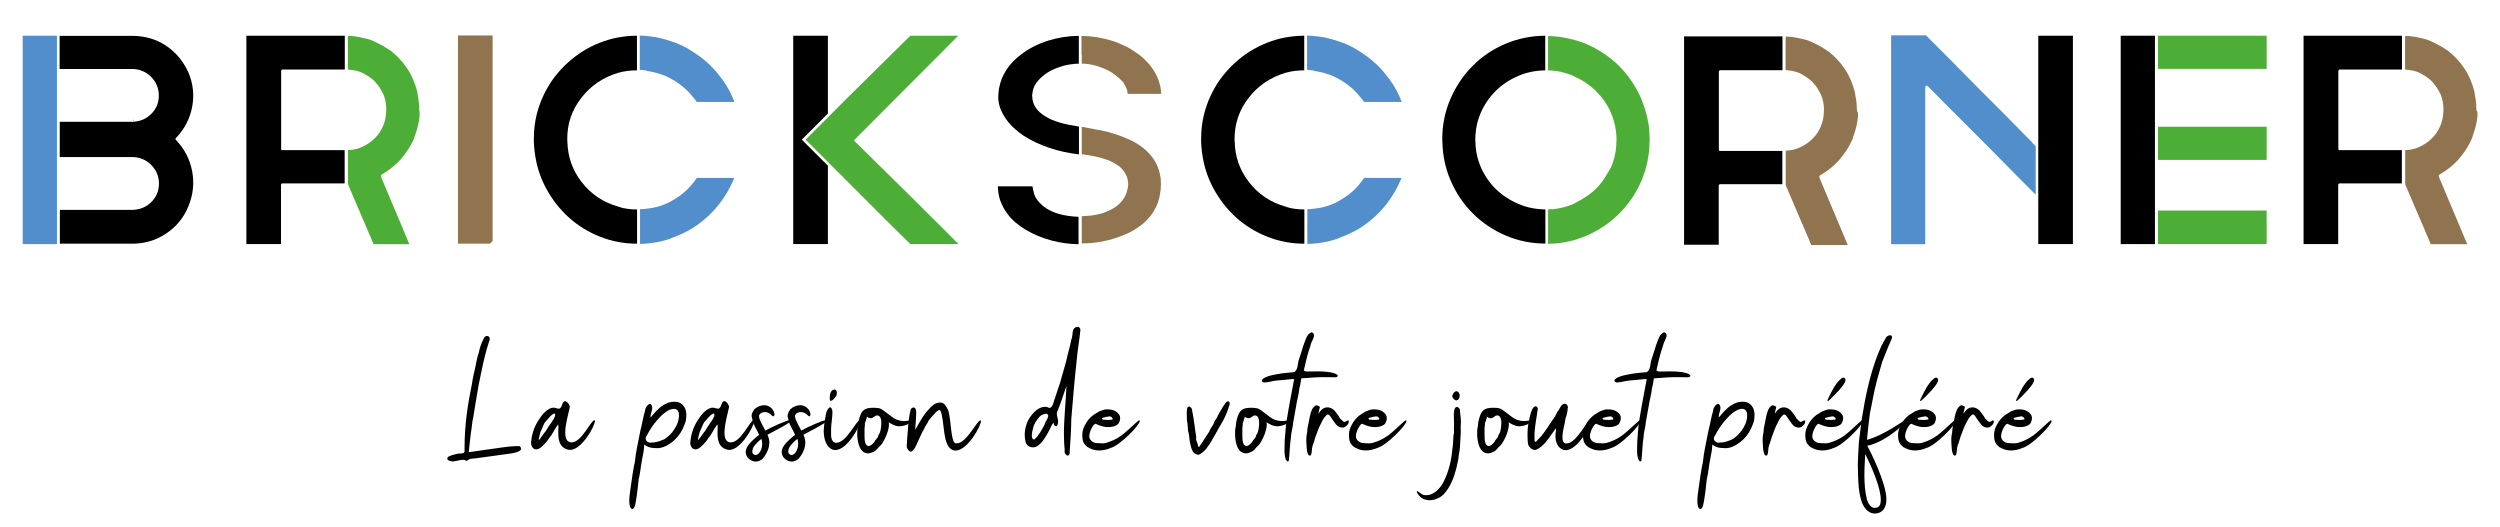 <?xml version="1.0" encoding="utf-8"?>
<!-- Generator: Adobe Illustrator 25.4.1, SVG Export Plug-In . SVG Version: 6.00 Build 0)  -->
<svg version="1.1" id="Calque_1" xmlns="http://www.w3.org/2000/svg" xmlns:xlink="http://www.w3.org/1999/xlink" x="0px" y="0px"
	 viewBox="0 0 1862 392.5" style="enable-background:new 0 0 1862 392.5;" xml:space="preserve">
<style type="text/css">
	.st0{fill:#518ECB;}
	.st1{fill:none;}
	.st2{fill:#907450;}
	.st3{fill:#4DAE37;}
</style>
<g>
	<polygon class="st0" points="36.7,26.6 23.7,26.6 22.7,26.6 16.9,26.6 16.9,31.9 16.9,32.7 16.9,45.7 16.9,46.5 16.9,59.6 
		16.9,60.4 16.9,73.5 16.9,74.3 16.9,87.4 16.9,88.2 16.9,100.6 16.9,101.1 16.9,114.5 16.9,115.1 16.9,128.4 16.9,128.9 
		16.9,142.3 16.9,142.9 16.9,156 16.9,156.8 16.9,169.9 16.9,170.7 16.9,181.8 18.2,181.8 19,181.8 31.9,181.8 32.9,181.8 
		42.4,181.8 42.4,172.9 42.4,171.9 42.4,159.1 42.4,158.1 42.4,155.2 42.4,155 42.4,154.7 42.4,145.2 42.4,144.4 42.4,131.3 
		42.4,130.5 42.4,117.9 42.4,117.6 42.4,117.4 42.4,117.3 42.4,116.6 42.4,103.4 42.4,102.7 42.4,90.5 42.4,90 42.4,89.8 42.4,89.5 
		42.4,89.5 42.4,89.5 42.4,76.6 42.4,75.6 42.4,62.7 42.4,61.7 42.4,52.7 42.4,52.4 42.4,52.1 42.4,48.8 42.4,47.8 42.4,34.9 
		42.4,34.1 42.4,26.6 37.7,26.6 	"/>
	<g>
		<path class="st1" d="M807.7,161.3c0.2,0,0.4,0,0.6,0c6.5-0.3,12.1-1.5,16.9-3.7c0.4-0.2,0.9-0.4,1.3-0.6c2.6-1.3,5.1-2.9,7.2-4.8
			c2.3-2.3,4-4.8,5-7.3c0-0.1,0.1-0.2,0.1-0.3c0.1-0.3,0.2-0.6,0.3-0.9c0.6-1.8,1-3.4,1.1-4.9c0-0.3,0.1-0.7,0.1-1
			c0-0.4-0.1-0.7-0.1-1c-0.1-2.1-0.6-4.1-1.4-5.9c-0.1-0.1-0.1-0.2-0.2-0.4c-1.1-2.2-2.6-4.2-4.8-6.1c-0.4-0.3-1-0.6-1.4-0.9
			c-0.2-0.1-0.4-0.3-0.6-0.4c-2.3-1.5-5-2.9-8.1-4c-0.1,0-0.2-0.1-0.4-0.1c-3.4-1.2-7.2-2.1-11.6-2.8c-0.2,0-0.3,0-0.5-0.1
			c-1.8-0.3-3.5-0.6-5.5-0.8v46.2C806.4,161.4,807,161.3,807.7,161.3z"/>
		<path class="st1" d="M780.5,53.7c-3.8,2.4-6.7,5.1-8.8,8c-1.8,2.6-2.7,5.4-2.9,8.2c0,0.4-0.2,0.7-0.2,1c0,0.4,0.1,0.7,0.1,1
			c0.3,6.2,3.6,11.1,9.9,14.7c2.9,1.9,6.5,3.4,10.7,4.6c4,1.1,8.7,2.1,14,3V47.3c-3.8,0.1-7.5,0.6-11.4,1.6
			C787.8,50,783.9,51.6,780.5,53.7z"/>
		<path class="st2" d="M805.7,40.5v6.9c1.7,0,3.5,0.1,5.2,0.4c0.2,0,0.4,0.1,0.6,0.1c1.8,0.3,3.6,0.7,5.4,1.2
			c1.6,0.5,3.2,1.1,4.7,1.7c0.2,0.1,0.4,0.1,0.6,0.2c2.1,0.9,4.1,1.9,6,3.1c0.8,0.5,1.4,1.1,2.2,1.6c0.1,0.1,0.3,0.2,0.4,0.3
			c2.2,1.7,4.3,3.5,5.9,5.5c0.3,0.3,0.4,0.7,0.6,1.1c0.1,0.2,0.2,0.3,0.3,0.5c1.4,2.2,2.2,4.4,2.3,6.8h4h0.8H858h0.6h6.3
			c-0.1-1.8-0.3-3.7-0.7-5.5c-0.1-0.3-0.1-0.5-0.2-0.8c-0.7-3-1.8-6-3.4-8.9c-0.1-0.2-0.2-0.4-0.3-0.5c-0.1-0.1-0.1-0.2-0.2-0.3
			c-1.5-2.7-3.4-5.2-5.6-7.6c-0.1-0.1-0.3-0.3-0.4-0.4c-1.7-1.9-3.6-3.6-5.8-5.3c-0.4-0.3-1-0.6-1.4-0.9c-0.1-0.1-0.2-0.1-0.3-0.2
			c-2.6-1.8-5.2-3.6-8.1-5c-0.2-0.1-0.4-0.1-0.6-0.2c-3-1.5-6-2.8-9.3-3.8c-0.1,0-0.2-0.1-0.3-0.1c-0.1,0-0.2-0.1-0.3-0.1
			c-3.4-1.1-7-1.9-10.6-2.5c-0.1,0-0.3-0.1-0.4-0.1c-3.7-0.6-7.6-0.9-11.5-0.9v13V40.5z"/>
		<path d="M789.4,91.3c-4.2-1.2-7.8-2.7-10.7-4.6c-6.3-3.6-9.6-8.5-9.9-14.7c0-0.4-0.1-0.7-0.1-1c0-0.4,0.1-0.7,0.2-1
			c0.2-2.9,1.1-5.6,2.9-8.2c2.1-2.9,5-5.6,8.8-8c3.4-2.1,7.3-3.6,11.5-4.8c3.8-1,7.6-1.5,11.4-1.6V26.7c-8.1,0.1-15.7,1.3-22.9,3.6
			c-7.6,2.4-14.3,5.8-20.1,10.3c-5.5,4.1-9.7,8.9-12.6,14.3c-2.6,4.8-4,9.9-4.3,15.1c0,0.6-0.1,1.2-0.1,1.8c0,0.1,0,0.2,0,0.3
			c0,3.3,0.6,6.4,1.8,9.3c1.2,2.9,2.7,5.6,4.5,8c1.8,2.4,3.8,4.6,6.1,6.6c2.2,2,4.4,3.7,6.4,5c5.5,3.6,12,6.7,19.5,9.2
			c7.1,2.4,14.3,3.9,21.8,4.8V94.3C798.1,93.4,793.3,92.5,789.4,91.3z"/>
		<path class="st2" d="M864.4,132.2c0-0.3-0.1-0.6-0.2-0.9c-0.5-3.3-1.5-6.4-2.9-9.2c-0.1-0.2-0.2-0.3-0.3-0.5
			c-1.4-2.8-3.2-5.3-5.5-7.7c-0.1-0.1-0.3-0.3-0.4-0.4c-2.1-2.1-4.5-4.1-7.3-5.9c-0.2-0.1-0.3-0.2-0.5-0.3c-1.2-0.7-2.4-1.5-3.7-2.2
			c-1.6-0.8-3.3-1.4-5-2.2c-0.1-0.1-0.2-0.1-0.4-0.2c-3-1.3-6.1-2.4-9.3-3.3c-0.2-0.1-0.4-0.1-0.6-0.2c-1.4-0.4-2.7-0.9-4.1-1.2
			c-2.4-0.5-4.7-0.9-7-1.4c-0.2,0-0.4-0.1-0.6-0.1c-3.5-0.7-7-1.4-10.4-2c-0.2,0-0.3-0.1-0.5-0.1v0.6v13v0.8v6.1
			c1.9,0.2,3.7,0.5,5.5,0.8c0.2,0,0.3,0,0.5,0.1c4.3,0.7,8.2,1.6,11.6,2.8c0.1,0,0.2,0.1,0.4,0.1c3.2,1.1,5.9,2.5,8.1,4
			c0.2,0.1,0.4,0.3,0.6,0.4c0.4,0.3,1,0.6,1.4,0.9c2.1,1.9,3.7,3.9,4.8,6.1c0.1,0.1,0.1,0.2,0.2,0.4c0.9,1.9,1.3,3.9,1.4,5.9
			c0,0.3,0.1,0.7,0.1,1c0,0.3-0.1,0.7-0.1,1c-0.1,1.4-0.5,3-1.1,4.9c-0.1,0.3-0.2,0.6-0.3,0.9c0,0.1-0.1,0.2-0.1,0.3
			c-1,2.6-2.7,5-5,7.3c-2.1,2-4.5,3.5-7.2,4.8c-0.4,0.2-0.9,0.4-1.3,0.6c-4.8,2.2-10.4,3.4-16.9,3.7c-0.2,0-0.4,0-0.6,0
			c-0.7,0-1.3,0.1-2,0.1v1.8v0.5v13.4v0.5v4.1c3.4,0,6.7-0.2,9.9-0.6c0.2,0,0.4-0.1,0.7-0.1c3.2-0.4,6.4-1,9.5-1.8
			c2.8-0.7,5.4-1.6,7.9-2.5c0.4-0.1,0.8-0.2,1.1-0.4c3.4-1.3,6.6-2.7,9.5-4.4c10.4-6.1,16.8-14.2,19.2-24.4c0.1-0.3,0.1-0.6,0.2-1
			c0.5-2.5,0.9-5.2,0.9-7.9c0-0.4,0.1-0.7,0.1-1c0-0.4-0.1-0.7-0.1-1C864.6,135.1,864.6,133.6,864.4,132.2z"/>
		<path d="M776.6,153.2c-3.4-2.9-5.6-5.9-6.4-8.9c-0.7-2.4-1-4.2-1.2-5.5h-25.8c0.1,3.9,0.7,7.4,1.8,10.6c1.3,3.4,2.9,6.5,4.9,9.3
			c2,2.7,4.2,5.2,6.7,7.2c2.5,2.1,4.9,3.8,7.3,5.2c5.7,3.4,12.1,6.1,19.2,8c6.8,1.8,13.5,2.7,20.2,2.8v-20.4
			C791.7,161,782.7,158.4,776.6,153.2z"/>
	</g>
	<path d="M597.5,103.7L597.5,103.7l19.1-19.1V26.6h-25.8v155.2h25.8v-58c0-0.1,0.1-0.2,0.1-0.3L597.2,104L597.5,103.7z"/>
	<path class="st3" d="M312.2,81.2c0-3.4-0.4-7-1.1-10.4c0-0.2-0.1-0.4-0.1-0.7c-0.1-0.7-0.2-1.3-0.3-2c-0.7-2.8-1.6-5.5-2.7-8.1
		c-0.1-0.1-0.1-0.3-0.1-0.4c-1.3-3-2.7-5.8-4.5-8.4c-0.1-0.1-0.1-0.2-0.2-0.3c-0.1-0.1-0.2-0.2-0.2-0.3c-1.7-2.5-3.5-4.8-5.5-6.9
		c-0.1-0.1-0.3-0.2-0.4-0.4c-1.8-1.9-3.7-3.6-5.7-5.2c-0.4-0.3-0.9-0.6-1.3-0.9c-0.2-0.1-0.3-0.2-0.5-0.3c-2.6-1.8-5.4-3.4-8.3-4.8
		c-0.1-0.1-0.3-0.1-0.4-0.2c-1.7-0.8-3.4-1.7-5.2-2.3c-1.4-0.5-2.9-0.8-4.3-1.1c-0.3-0.1-0.5-0.1-0.8-0.2c-3.6-0.9-7.3-1.5-11.1-1.6
		l-0.4,0.6V41v0.6v10.2c0.6,0,1.2,0.1,1.8,0.2c0.3,0,0.6,0,0.9,0.1c2.6,0.3,5.2,0.9,7.6,1.9c0.8,0.3,1.4,0.8,2.2,1.2
		c0.2,0.1,0.3,0.2,0.5,0.3c2.5,1.4,4.8,3,6.9,5c0.2,0.2,0.4,0.5,0.6,0.7c0.1,0.1,0.2,0.3,0.3,0.4c2.1,2.3,3.9,5,5.2,7.9
		c0.1,0.2,0.2,0.3,0.3,0.5c0,0,0,0.1,0.1,0.1c1.4,3.4,2.1,7,2.2,10.8c0,0.1,0,0.1,0,0.2c0,0.2,0,0.3,0,0.5c0,0.1,0,0.2,0,0.3
		c0,0.4-0.1,0.9-0.1,1.3c-0.1,3.6-0.8,7.1-2.2,10.4c-1.5,3.7-3.7,6.9-6.4,9.5c-2.7,2.7-5.9,4.8-9.5,6.4c-3.2,1.5-6.7,2.2-10.3,2.3
		v11.7v0.5v12.4v0.8l0,0l0.1,0.3l0.2,0.5l3.6,8.5l0.2,0.4l4,9.4l0.2,0.4l4,9.4l0.2,0.4l3.7,8.7l0.2,0.4l2.6,6.3h4.4h0.8H296h0.6h8.3
		l-2.4-5.7l-0.3-0.7l-3.8-9.1l-0.3-0.7l-3.6-8.5l-0.2-0.5l-3.9-9.2l-0.2-0.5l-3.9-9.3l-0.2-0.5l-2.1-4.9c0-0.1,0-0.1,0-0.2
		c0-0.1-0.1-0.2-0.1-0.3c0,0,0,0,0,0c0,0,0,0,0,0c-0.2-0.5-0.4-1.2,0.1-1.5c0,0,0-0.1,0.1-0.1c0.1,0,0.2-0.1,0.2-0.2
		c5.4-3.1,10.1-6.8,14.1-11.3c4-4.6,7.3-9.5,9.7-14.9c0.4-0.8,0.6-1.7,0.9-2.6c0.1-0.4,0.3-0.8,0.4-1.2c1.5-4.3,2.7-8.8,3.1-13.5
		c0.1-0.7,0-1.3,0-1.9c0-0.2,0-0.3,0-0.5c0-0.3,0-0.5,0-0.8h0C312.2,82.4,312.2,81.8,312.2,81.2z"/>
	<path d="M432.9,73c7-9.1,16.2-15.4,27.6-18.8c4.7-1.3,9.3-1.8,13.9-1.8V26.6c-5.8,0-11.7,0.7-17.5,2c-9.6,2.4-18.3,6.3-26,11.7
		c-7.7,5.4-14.2,11.9-19.5,19.3c-5.2,7.5-9.1,15.8-11.5,25c-1.6,6.2-2.3,12.5-2.3,18.9c0,0.3,0,0.7,0,1c0,0,0,0,0,0c0,0,0,0,0,0
		c0,0.3,0,0.7,0,1c0.1,2.5,0.3,5,0.6,7.5c1.2,9.8,4,18.9,8.5,27.2s10.1,15.6,17,21.8s14.7,11,23.5,14.4c8.6,3.4,17.7,5.1,27.3,5.1
		V156c-2.2,0-4.5-0.1-6.7-0.4c-2.4-0.3-4.8-0.8-7.2-1.7c-11.3-3.1-20.5-9.3-27.6-18.6c-6.7-8.7-10.1-18.6-10.4-29.6
		c0-0.5-0.1-1-0.1-1.5c0-0.2,0-0.3,0-0.5C422.4,92.2,425.9,82,432.9,73z"/>
	<path class="st3" d="M702.7,26.6h-12.9h-1H678l-46.8,46.2L600,104l60.6,60.6l0.4,0.4l0.4,0.4l6.6,6.5l0.4,0.4l6.6,6.5l0.4,0.4
		l2.6,2.6h7h0.8h13.1h0.8h14.2l-7.1-7.1l-0.4-0.4l-6.6-6.6l-0.4-0.4l-6.6-6.5l-0.3-0.3l-6.3-6.3l-0.3-0.3l-6.6-6.6l-0.4-0.4l-6.1-6
		l-0.5-0.5l-6.5-6.4l-0.5-0.5l-6.5-6.4l-0.5-0.5l-6.5-6.4l-0.4-0.4l-6.6-6.5l-0.4-0.4l-6.6-6.5l-0.4-0.4l-0.8-0.8
		c-0.5-0.3-0.5-0.8,0-1.3l77.1-77.3h-10.1H702.7z"/>
	<polygon class="st2" points="354.2,26.4 341.2,26.4 341.1,26.5 341.1,39.5 341.1,40.3 341.1,53.4 341.1,54.2 341.1,67.3 
		341.1,68.1 341.1,81.3 341.1,82 341.1,94.2 341.1,95.2 341.1,108.1 341.1,109.1 341.1,122 341.1,122.8 341.1,135.9 341.1,136.7 
		341.1,149.8 341.1,150.6 341.1,163.7 341.1,164.5 341.1,177.7 341.1,178.4 341.1,181.5 350.2,181.5 351.2,181.5 364,181.5 
		365,181.5 366.9,179.5 366.9,178.7 366.9,166.3 366.9,165.8 366.9,152.4 366.9,151.9 366.9,138.5 366.9,138 366.9,124.6 366.9,124 
		366.9,110.9 366.9,110.1 366.9,97 366.9,96.2 366.9,83.8 366.9,83.3 366.9,69.9 366.9,69.4 366.9,56 366.9,55.5 366.9,42.1 
		366.9,41.6 366.9,28.2 366.9,27.7 366.9,26.4 355,26.4 	"/>
	<path class="st0" d="M485.4,181c4.4-0.6,8.6-1.5,12.8-2.9c1.7-0.6,3.3-1.4,5-2c0.4-0.2,0.9-0.3,1.3-0.5c5.1-2.1,10-4.6,14.5-7.8
		c6.4-4.5,12-9.8,16.9-16.1c4.3-5.6,7.8-11.7,10.6-18.3c0.1-0.3,0.3-0.6,0.4-0.9h-0.3h-12.9h-1h-12.9h-0.7l-0.3,0.3
		c-0.6,0.9-1.3,1.7-1.9,2.6c-2.8,3.6-5.9,6.9-9.5,9.6c-0.7,0.6-1.6,1.1-2.3,1.6c-3.5,2.4-7.1,4.5-11.2,6c-3.4,1.3-6.8,2.1-10.3,2.6
		c-0.4,0.1-0.7,0-1.1,0.1c-1.9,0.3-3.9,0.5-5.8,0.5v5.5v0.6v13.4v0.5v5.9c2.6-0.1,5.2-0.2,7.8-0.6C484.6,181.1,485,181.1,485.4,181z
		"/>
	<path class="st0" d="M283.8,131.8c0-0.1-0.1-0.2,0-0.2c0,0,0,0,0,0C283.8,131.7,283.8,131.8,283.8,131.8z"/>
	<path class="st0" d="M482.1,52.9c3.5,0.5,7.1,1.3,10.6,2.6c0.2,0.1,0.4,0.1,0.6,0.2c0.1,0,0.3,0.1,0.4,0.1c3,1.1,5.8,2.6,8.5,4.2
		c0.1,0.1,0.2,0.1,0.3,0.2c2.7,1.7,5.3,3.6,7.7,5.7c0.1,0.1,0.3,0.3,0.4,0.4c2.3,2.1,4.3,4.4,6.3,6.9c0.1,0.1,0.2,0.3,0.3,0.4
		c0.6,0.8,1.2,1.5,1.8,2.3h8.1h0.5h13.4h0.6h5.4c-0.4-1.1-0.9-2.3-1.4-3.4c-0.1-0.2-0.1-0.3-0.2-0.5c-1.3-3-2.8-5.8-4.5-8.5
		c-0.1-0.1-0.1-0.2-0.2-0.3c-1.7-2.7-3.6-5.3-5.6-7.7c-0.1-0.1-0.2-0.3-0.3-0.4c-0.6-0.7-1.1-1.4-1.7-2.1c-1.5-1.7-3-3.2-4.6-4.8
		c-0.1-0.1-0.2-0.2-0.3-0.3c-2.3-2.2-4.7-4.1-7.2-6c-0.2-0.1-0.4-0.3-0.6-0.4c-2.5-1.8-5.1-3.5-7.8-5.1c-0.2-0.1-0.3-0.2-0.5-0.3
		c-0.2-0.1-0.4-0.3-0.6-0.4c-2.7-1.5-5.5-2.7-8.3-3.8c-0.2-0.1-0.4-0.1-0.6-0.2c-3.3-1.2-6.6-2.3-10-3.1c-0.2,0-0.4-0.1-0.6-0.2
		c-2.2-0.5-4.5-0.9-6.8-1.2c-1.3-0.2-2.6-0.2-4-0.4c-0.2,0-0.5,0-0.7-0.1c-1.3-0.1-2.6-0.2-4-0.2v3.7v0.5v13.2v0.5v7.6
		c1.7,0.1,3.3,0.3,5,0.5C481.6,52.8,481.9,52.9,482.1,52.9z"/>
	<path class="st3" d="M1228.4,97.8c0-0.2,0-0.5,0-0.7c-0.3-3.8-1-7.6-1.9-11.2c-0.1-0.2-0.1-0.4-0.2-0.6c-0.8-3.4-1.9-6.7-3.2-9.9
		c-0.1-0.2-0.1-0.4-0.2-0.6c-0.1-0.2-0.2-0.4-0.2-0.7c-1.2-2.8-2.6-5.5-4.1-8.2c-0.1-0.2-0.2-0.3-0.3-0.5c-1.5-2.6-3.1-5.1-4.9-7.5
		c-0.1-0.1-0.2-0.2-0.2-0.3c-2-2.7-4.1-5.2-6.5-7.6c-0.1-0.1-0.2-0.2-0.2-0.3c-0.1-0.1-0.2-0.3-0.4-0.4c-2-2-4.1-3.8-6.3-5.6
		c-0.1-0.1-0.2-0.1-0.3-0.2c-2.5-2-5-3.7-7.7-5.4c-0.2-0.1-0.3-0.2-0.5-0.3c-2.8-1.7-5.6-3.2-8.6-4.5c-0.2-0.1-0.3-0.2-0.5-0.2
		c-0.2-0.1-0.5-0.2-0.7-0.3c-2.9-1.3-5.9-2.2-9-3.1c-0.1,0-0.3-0.1-0.4-0.1c-3.4-0.9-6.8-1.6-10.3-2.1c-0.2,0-0.4-0.1-0.7-0.1
		c-2.7-0.3-5.4-0.5-8.1-0.6v8.7v0.8v13.1V50v2.4c3.1,0.1,6.1,0.4,9,1c0.1,0,0.3,0.1,0.4,0.1c3.2,0.7,6.4,1.7,9.4,3
		c0.2,0.1,0.3,0.2,0.5,0.3c0.2,0.1,0.4,0.3,0.7,0.4c2.8,1.3,5.4,2.6,7.9,4.3c0.2,0.1,0.3,0.2,0.4,0.3c2.6,1.8,5,3.7,7.3,5.8
		c0.1,0.1,0.2,0.3,0.3,0.4c0.1,0.1,0.2,0.2,0.2,0.3c2.1,2.1,4,4.3,5.7,6.7c0.1,0.1,0.2,0.3,0.3,0.5c1.8,2.6,3.4,5.4,4.7,8.4
		c0,0,0,0.1,0,0.1c0.1,0.2,0.1,0.3,0.2,0.5c1.4,3.3,2.4,6.7,3.1,10.3c0,0.2,0,0.3,0.1,0.5c0.5,2.7,0.8,5.6,0.8,8.5
		c0,0.2,0,0.3,0,0.5c0,0.5-0.1,1-0.1,1.5c0,0.7-0.1,1.3-0.1,2c0,0.3,0,0.5,0,0.8c-0.4,5.6-1.7,10.9-3.9,15.9c-0.4,0.9-1,1.7-1.5,2.6
		c-0.3,0.6-0.6,1.2-1,1.7c-2.5,4.4-5.3,8.5-8.9,12c-3.4,3.2-7.2,5.8-11.3,8.2c-0.5,0.3-1,0.5-1.5,0.8c-1.3,0.7-2.5,1.5-3.9,2.1
		c-4.8,2.1-9.9,3.4-15.2,3.9c-0.2,0-0.4,0-0.5,0c-1,0.1-2,0.1-3.1,0.1c0,0,0,0,0,0.1v2.8v0.5v13.4v0.5v8.4c1.5,0,2.9-0.1,4.4-0.2
		c0.2,0,0.4,0,0.6,0c6-0.5,11.8-1.6,17.4-3.5c0.4-0.1,0.8-0.3,1.2-0.5c1.7-0.6,3.3-1.1,4.9-1.8c9.4-4,17.6-9.6,24.6-16.6
		c7-7,12.6-15.3,16.6-24.7c0.7-1.5,1.2-3.1,1.7-4.7c0.2-0.5,0.4-1.1,0.6-1.6c1.8-5.6,2.9-11.4,3.4-17.3c0-0.3,0-0.5,0-0.8
		c0.1-1.4,0.2-2.8,0.2-4.2c0-0.5,0.1-1,0.1-1.5c0-0.2,0-0.3,0-0.5C1228.6,101.7,1228.5,99.7,1228.4,97.8z"/>
	<path d="M1114.1,140.8c-4.7-4.6-8.5-10.1-11.2-16.4c-2.5-5.8-3.9-12.1-4-18.7c0-0.5-0.1-1-0.1-1.5c0-0.2,0-0.3,0-0.5
		c0.1-7,1.4-13.6,4.1-19.7c2.7-6.3,6.5-11.7,11.2-16.4c4.7-4.6,10.3-8.3,16.8-11.1c6.3-2.7,13-4,20-4.1V26.6
		c-10.5,0.1-20.3,2.1-29.6,6c-9.5,4-17.7,9.6-24.6,16.6c-7,7.1-12.5,15.3-16.5,24.7c-4,9.3-6,19.2-6,29.6c0,0.2,0,0.3,0,0.5
		c0,0.5,0.1,1,0.1,1.5c0.2,10.1,2.1,19.6,6,28.6c4,9.5,9.5,17.7,16.5,24.7c7,7,15.2,12.6,24.6,16.6c9.3,4,19.2,6,29.6,6V156
		c0,0,0,0,0,0c-7-0.1-13.7-1.4-20-4.1C1124.4,149.1,1118.8,145.4,1114.1,140.8z"/>
	<polygon class="st3" points="1607.3,98.9 1607.3,99.4 1607.3,103.7 1607.3,105.7 1607.3,110.3 1607.3,110.7 1607.3,112.7 
		1607.3,113.3 1607.3,119.1 1614.5,119.1 1615.3,119.1 1628.4,119.1 1629.2,119.1 1642.1,119.1 1643.1,119.1 1656,119.1 
		1657.1,119.1 1669.9,119.1 1670.7,119.1 1682.9,119.1 1684,119.1 1688.2,119.1 1688.2,115.4 1688.2,114.7 1688.2,101.6 
		1688.2,100.9 1688.2,94.4 1682.3,94.4 1681.7,94.4 1668.4,94.4 1667.8,94.4 1654.7,94.4 1653.9,94.4 1640.8,94.4 1640,94.4 
		1626.8,94.4 1626.3,94.4 1612.9,94.4 1612.3,94.4 1607.3,94.4 	"/>
	<polygon class="st3" points="1607.3,31.1 1607.3,31.6 1607.3,35.9 1607.3,37.9 1607.3,42.5 1607.3,42.9 1607.3,44.9 1607.3,45.4 
		1607.3,51.3 1614.5,51.3 1615.3,51.3 1628.4,51.3 1629.2,51.3 1642.1,51.3 1643.1,51.3 1656,51.3 1657.1,51.3 1669.9,51.3 
		1670.7,51.3 1682.9,51.3 1684,51.3 1688.2,51.3 1688.2,47.6 1688.2,46.8 1688.2,33.8 1688.2,33 1688.2,26.6 1682.3,26.6 
		1681.7,26.6 1668.4,26.6 1667.8,26.6 1654.7,26.6 1653.9,26.6 1640.8,26.6 1640,26.6 1626.8,26.6 1626.3,26.6 1612.9,26.6 
		1612.3,26.6 1607.3,26.6 	"/>
	<polygon class="st3" points="1607.3,165.7 1607.3,166.4 1607.3,179.5 1607.3,180.2 1607.3,181.8 1618.9,181.8 1619.6,181.8 
		1631.8,181.8 1632.8,181.8 1645.7,181.8 1646.5,181.8 1659.6,181.8 1660.4,181.8 1673.3,181.8 1674.4,181.8 1687.5,181.8 
		1688.2,181.3 1688.2,168.6 1688.2,167.6 1688.2,156.8 1686.1,156.8 1685.4,156.8 1672.2,156.8 1671.4,156.8 1658.3,156.8 
		1657.8,156.8 1644.4,156.8 1643.9,156.8 1630.7,156.8 1630,156.8 1617.5,156.8 1617,156.8 1607.3,156.8 	"/>
	<polygon points="1579.5,181.8 1605,181.8 1605,156 1605,155.5 1605,131.8 1605,131.3 1605,120.4 1605,119.9 1605,105 1605,104.5 
		1605,93.6 1605,93.1 1605,53.7 1605,53.2 1605,26.6 1579.5,26.6 	"/>
	<path d="M210.4,111.9c-0.6,0-0.9-0.3-0.9-0.8h-0.1v-0.3v-0.3V53.2v-0.3v-0.3h0.1c0.1-0.5,0.4-0.8,0.9-0.8h1h45.4V26.6h-45.4h-2.1
		h-25.8v155.2h25.8V138v-0.3v-0.3h0.1c0.1-0.5,0.4-0.8,0.9-0.8h1h45.4v0v-1.3v-23.5h-45.4H210.4z"/>
	<path d="M123.6,34c-7.3-4.9-15.8-7.2-24.7-7.3c0,0,0,0,0,0c0,0,0,0-0.1,0H44.4v24.7h53.7c0.1,0,0.2,0,0.3,0c0.2,0,0.3,0,0.5,0
		c0,0,0,0,0.1,0c0,0,0.1,0,0.1,0h0.1v0c5.1,0.2,9.5,2.1,13.2,5.7c3.9,3.9,5.9,8.6,5.9,14.1c0,5.5-2,10.1-5.9,13.9
		c-3.7,3.6-8.3,5.4-13.4,5.6l-0.8,0c0,0-47.2,0-53.7,0v25.8v0.5h53.7c0.1,0,0.2,0,0.3,0c0.2,0,0.3,0,0.5,0c0,0,0,0,0.1,0
		c0,0,0.1,0,0.1,0h0.1v0c5.1,0.2,9.5,2.1,13.2,5.7c3.9,3.9,5.9,8.6,5.9,14.1c0,5.5-2,10.1-5.9,13.9c-3.7,3.6-8.3,5.4-13.4,5.6
		l-0.8,0c0,0-47.2,0-53.7,0v25.2h53.9c9.3,0,17.7-2.5,25.3-7.6c7.6-5.1,13.1-11.8,16.5-20.2c3.6-8.6,4.5-17.4,2.8-26.3
		c-1.7-8.9-5.8-16.7-12.1-23.2c-0.3-0.3-0.4-0.7-0.3-1l0.6-0.7c6.1-6.4,10.1-14,11.8-22.7c1.7-8.8,0.8-17.5-2.8-25.9
		C136.6,45.8,131.1,39,123.6,34z"/>
	<path d="M1518.1,107.8c0,0.1,0,0.2,0,0.2v0.2v0.3v0.7V147v0.2v0.3v0.3v0.8v33.2h25.8V26.6h-25.8V107.8z"/>
	<path class="st0" d="M1513.5,106l-6.4-6.5l-0.4-0.4l-6.5-6.6l-0.4-0.4l-6.5-6.6l-0.4-0.4l-6.6-6.6l-0.4-0.4l-6.6-6.6l-0.3-0.3
		l-6.6-6.6l-0.4-0.4l-6.5-6.6l-0.4-0.4l-6.5-6.6l-0.4-0.4l-6.5-6.6l-0.3-0.3l-6.7-6.7l-0.3-0.3l-6.6-6.6l-0.3-0.3l-1.5-1.5l-1.5-1.6
		h-0.5h-5.7h-0.8h-13h-1h-5v5.1v0.6v13.3v0.5v13.1v0.8v13.1v0.8v12.4V87v13.3v0.5v13.4v0.5v13.4v0.5v13.4v0.5V156v0.5V169v0.8v12.1
		h1.3h0.8h12.8h1h9.5v-9.5v-1v-12.2v-0.7v-13.2v-0.7v-13.1v-0.7v-13.2v-0.8v-13.2v-0.8V89.5v-0.8V75.6v-0.8V64.8l0.6-0.9
		c0.4-0.2,0.8-0.2,1.2,0.2l0,0l0.3,0.3l4.6,4.6l0.4,0.4l6.4,6.5l0.5,0.5l5.7,5.7l0.3,0.3l6.7,6.7l0.3,0.3l6.7,6.7l0.3,0.3l6.7,6.7
		l0.3,0.3l6.6,6.6l0.4,0.4l6.4,6.5l0.5,0.5l6.4,6.5l0.5,0.5l6.4,6.5l0.4,0.4l6.6,6.6l0.4,0.4l6.6,6.6l0.1-0.1v-13.3v-0.5v-13.4v-0.5
		v-8.2l-2.1-2.1L1513.5,106z"/>
	<path d="M99,183.8c0,0,0.1,0,0.1,0v0C99,183.8,99,183.8,99,183.8z"/>
	<path d="M98.3,183.8h0.3v0C98.5,183.8,98.4,183.8,98.3,183.8z"/>
	<path d="M43.4,183.8h0.3v-0.1C43.6,183.8,43.5,183.8,43.4,183.8z"/>
	<path d="M98.6,183.8h0.3c0.1,0,0.1,0,0.1,0C98.8,183.8,98.7,183.8,98.6,183.8L98.6,183.8z"/>
	<path d="M130.8,103.2c0.1-0.1,0.2-0.3,0.4-0.4l-0.6,0.7C130.6,103.4,130.6,103.3,130.8,103.2z"/>
	<path d="M1720.2,25.9L1720.2,25.9c0.1-0.1,0-0.1,0-0.3V25.9z"/>
	<path class="st2" d="M1383,81.7c0-3.4-0.4-7-1.1-10.4c0-0.2-0.1-0.4-0.1-0.7c-0.1-0.7-0.2-1.3-0.3-2c-0.7-2.8-1.6-5.5-2.7-8.1
		c-0.1-0.1-0.1-0.3-0.1-0.4c-1.3-3-2.7-5.8-4.5-8.4c-0.1-0.1-0.1-0.2-0.2-0.3c-0.1-0.1-0.2-0.2-0.2-0.3c-1.7-2.5-3.5-4.8-5.5-6.9
		c-0.1-0.1-0.3-0.2-0.4-0.4c-1.8-1.9-3.7-3.6-5.7-5.2c-0.4-0.3-0.9-0.6-1.3-0.9c-0.2-0.1-0.3-0.2-0.5-0.3c-2.6-1.8-5.4-3.4-8.3-4.8
		c-0.1-0.1-0.3-0.1-0.4-0.2c-1.7-0.8-3.4-1.7-5.2-2.3c-1.4-0.5-2.9-0.8-4.3-1.1c-0.3-0.1-0.5-0.1-0.8-0.2c-3.6-0.9-7.3-1.5-11.1-1.6
		l-0.4,0.6v13.6v0.6v10.2c0.6,0,1.2,0.1,1.8,0.2c0.3,0,0.6,0,0.9,0.1c2.6,0.3,5.2,0.9,7.6,1.9c0.8,0.3,1.4,0.8,2.2,1.2
		c0.2,0.1,0.3,0.2,0.5,0.3c2.5,1.4,4.8,3,6.9,5c0.2,0.2,0.4,0.5,0.6,0.7c0.1,0.1,0.2,0.3,0.3,0.4c2.1,2.3,3.9,5,5.2,7.9
		c0.1,0.2,0.2,0.3,0.3,0.5c0,0,0,0.1,0.1,0.1c1.4,3.4,2.1,7,2.2,10.8c0,0.1,0,0.1,0,0.2c0,0.2,0,0.3,0,0.5c0,0.1,0,0.2,0,0.3
		c0,0.4-0.1,0.9-0.1,1.3c-0.1,3.6-0.8,7.1-2.2,10.4c-1.5,3.7-3.7,6.9-6.4,9.5c-2.7,2.7-5.9,4.8-9.5,6.4c-3.2,1.5-6.7,2.2-10.3,2.3
		V124v0.5V137v0.8l0,0l0.1,0.3l0.2,0.5l3.6,8.5l0.2,0.4l4,9.4l0.2,0.4l4,9.4l0.2,0.4l3.7,8.7l0.2,0.4l2.6,6.3h4.4h0.8h13.1h0.6h8.3
		l-2.4-5.7l-0.3-0.7l-3.8-9.1l-0.3-0.7l-3.6-8.5l-0.2-0.5l-3.9-9.2l-0.2-0.5l-3.9-9.3l-0.2-0.5l-2.1-4.9c0-0.1,0-0.1,0-0.2
		c0-0.1-0.1-0.2-0.1-0.3c0,0,0,0,0,0c0,0,0,0,0,0c-0.2-0.5-0.4-1.2,0.1-1.5c0,0,0-0.1,0.1-0.1c0.1,0,0.2-0.1,0.2-0.2
		c5.4-3.1,10.1-6.8,14.1-11.3c4-4.6,7.3-9.5,9.7-14.9c0.4-0.8,0.6-1.7,0.9-2.6c0.1-0.4,0.3-0.8,0.4-1.2c1.5-4.3,2.7-8.8,3.1-13.5
		c0.1-0.7,0-1.3,0-1.9c0-0.2,0-0.3,0-0.5c0-0.3,0-0.5,0-0.8h0C1383,83,1383,82.3,1383,81.7z"/>
	<path class="st0" d="M1354.6,132.4c0-0.1-0.1-0.2,0-0.2c0,0,0,0,0,0C1354.6,132.2,1354.6,132.3,1354.6,132.4z"/>
	<path d="M1281.2,112.5c-0.6,0-0.9-0.3-0.9-0.8h-0.1v-0.3v-0.3V53.7v-0.3v-0.3h0.1c0.1-0.5,0.4-0.8,0.9-0.8h1h45.4V27.1h-45.4h-2.1
		h-25.8v155.2h25.8v-43.8v-0.3V138h0.1c0.1-0.5,0.4-0.8,0.9-0.8h1h45.4v0v-1.3v-23.5h-45.4H1281.2z"/>
	<path class="st2" d="M1844.4,81.2c0-3.4-0.4-7-1.1-10.4c0-0.2-0.1-0.4-0.1-0.7c-0.1-0.7-0.2-1.3-0.3-2c-0.7-2.8-1.6-5.5-2.7-8.1
		c-0.1-0.1-0.1-0.3-0.1-0.4c-1.3-3-2.7-5.8-4.5-8.4c-0.1-0.1-0.1-0.2-0.2-0.3c-0.1-0.1-0.2-0.2-0.2-0.3c-1.7-2.5-3.5-4.8-5.5-6.9
		c-0.1-0.1-0.3-0.2-0.4-0.4c-1.8-1.9-3.7-3.6-5.7-5.2c-0.4-0.3-0.9-0.6-1.3-0.9c-0.2-0.1-0.3-0.2-0.5-0.3c-2.6-1.8-5.4-3.4-8.3-4.8
		c-0.1-0.1-0.3-0.1-0.4-0.2c-1.7-0.8-3.4-1.7-5.2-2.3c-1.4-0.5-2.9-0.8-4.3-1.1c-0.3-0.1-0.5-0.1-0.8-0.2c-3.6-0.9-7.3-1.5-11.1-1.6
		l-0.4,0.6V41v0.6v10.2c0.6,0,1.2,0.1,1.8,0.2c0.3,0,0.6,0,0.9,0.1c2.6,0.3,5.2,0.9,7.6,1.9c0.8,0.3,1.4,0.8,2.2,1.2
		c0.2,0.1,0.3,0.2,0.5,0.3c2.5,1.4,4.8,3,6.9,5c0.2,0.2,0.4,0.5,0.6,0.7c0.1,0.1,0.2,0.3,0.3,0.4c2.1,2.3,3.9,5,5.2,7.9
		c0.1,0.2,0.2,0.3,0.3,0.5c0,0,0,0.1,0.1,0.1c1.4,3.4,2.1,7,2.2,10.8c0,0.1,0,0.1,0,0.2c0,0.2,0,0.3,0,0.5c0,0.1,0,0.2,0,0.3
		c0,0.4-0.1,0.9-0.1,1.3c-0.1,3.6-0.8,7.1-2.2,10.4c-1.5,3.7-3.7,6.9-6.4,9.5c-2.7,2.7-5.9,4.8-9.5,6.4c-3.2,1.5-6.7,2.2-10.3,2.3
		v11.7v0.5v12.4v0.8l0,0l0.1,0.3l0.2,0.5l3.6,8.5l0.2,0.4l4,9.4l0.2,0.4l4,9.4l0.2,0.4l3.7,8.7l0.2,0.4l2.6,6.3h4.4h0.8h13.1h0.6
		h8.3l-2.4-5.7l-0.3-0.7l-3.8-9.1l-0.3-0.7l-3.6-8.5l-0.2-0.5l-3.9-9.2l-0.2-0.5l-3.9-9.3l-0.2-0.5l-2.1-4.9c0-0.1,0-0.1,0-0.2
		c0-0.1-0.1-0.2-0.1-0.3c0,0,0,0,0,0c0,0,0,0,0,0c-0.2-0.5-0.4-1.2,0.1-1.5c0,0,0-0.1,0.1-0.1c0.1,0,0.2-0.1,0.2-0.2
		c5.4-3.1,10.1-6.8,14.1-11.3c4-4.6,7.3-9.5,9.7-14.9c0.4-0.8,0.6-1.7,0.9-2.6c0.1-0.4,0.3-0.8,0.4-1.2c1.5-4.3,2.7-8.8,3.1-13.5
		c0.1-0.7,0-1.3,0-1.9c0-0.2,0-0.3,0-0.5c0-0.3,0-0.5,0-0.8h0C1844.4,82.4,1844.4,81.8,1844.4,81.2z"/>
	<path class="st0" d="M1816,131.8c0-0.1-0.1-0.2,0-0.2c0,0,0,0,0,0C1816,131.7,1816,131.8,1816,131.8z"/>
	<path d="M1742.6,111.9c-0.6,0-0.9-0.3-0.9-0.8h-0.1v-0.3v-0.3V53.2v-0.3v-0.3h0.1c0.1-0.5,0.4-0.8,0.9-0.8h1h45.4V26.6h-45.4h-2.1
		h-25.8v155.2h25.8V138v-0.3v-0.3h0.1c0.1-0.5,0.4-0.8,0.9-0.8h1h45.4v0v-1.3v-23.5h-45.4H1742.6z"/>
	<path d="M929.9,73c7-9.1,16.2-15.4,27.6-18.8c4.7-1.3,9.3-1.8,13.9-1.8V26.6c-5.8,0-11.7,0.7-17.5,2c-9.6,2.4-18.3,6.3-26,11.7
		c-7.7,5.4-14.2,11.9-19.5,19.3c-5.2,7.5-9.1,15.8-11.5,25c-1.6,6.2-2.3,12.5-2.3,18.9c0,0.3,0,0.7,0,1c0,0,0,0,0,0c0,0,0,0,0,0
		c0,0.3,0,0.7,0,1c0.1,2.5,0.3,5,0.6,7.5c1.2,9.8,4,18.9,8.5,27.2c4.5,8.3,10.1,15.6,17,21.8c6.9,6.2,14.7,11,23.5,14.4
		c8.6,3.4,17.7,5.1,27.3,5.1V156c-2.2,0-4.5-0.1-6.7-0.4c-2.4-0.3-4.8-0.8-7.2-1.7c-11.3-3.1-20.5-9.3-27.6-18.6
		c-6.7-8.7-10.1-18.6-10.4-29.6c0-0.5-0.1-1-0.1-1.5c0-0.2,0-0.3,0-0.5C919.5,92.2,922.9,82,929.9,73z"/>
	<path class="st0" d="M982.4,181c4.4-0.6,8.6-1.5,12.8-2.9c1.7-0.6,3.3-1.4,5-2c0.4-0.2,0.9-0.3,1.3-0.5c5.1-2.1,10-4.6,14.5-7.8
		c6.4-4.5,12-9.8,16.9-16.1c4.3-5.6,7.8-11.7,10.6-18.3c0.1-0.3,0.3-0.6,0.4-0.9h-0.3h-12.9h-1h-12.9h-0.7l-0.3,0.3
		c-0.6,0.9-1.3,1.7-1.9,2.6c-2.8,3.6-5.9,6.9-9.5,9.6c-0.7,0.6-1.6,1.1-2.3,1.6c-3.5,2.4-7.1,4.5-11.2,6c-3.4,1.3-6.8,2.1-10.3,2.6
		c-0.4,0.1-0.7,0-1.1,0.1c-1.9,0.3-3.9,0.5-5.8,0.5v5.5v0.6v13.4v0.5v5.9c2.6-0.1,5.2-0.2,7.8-0.6C981.7,181.1,982,181.1,982.4,181z
		"/>
	<path class="st0" d="M979.1,52.9c3.5,0.5,7.1,1.3,10.6,2.6c0.2,0.1,0.4,0.1,0.6,0.2c0.1,0,0.3,0.1,0.4,0.1c3,1.1,5.8,2.6,8.5,4.2
		c0.1,0.1,0.2,0.1,0.3,0.2c2.7,1.7,5.3,3.6,7.7,5.7c0.1,0.1,0.3,0.3,0.4,0.4c2.3,2.1,4.3,4.4,6.3,6.9c0.1,0.1,0.2,0.3,0.3,0.4
		c0.6,0.8,1.2,1.5,1.8,2.3h8.1h0.5h13.4h0.6h5.4c-0.4-1.1-0.9-2.3-1.4-3.4c-0.1-0.2-0.1-0.3-0.2-0.5c-1.3-3-2.8-5.8-4.5-8.5
		c-0.1-0.1-0.1-0.2-0.2-0.3c-1.7-2.7-3.6-5.3-5.6-7.7c-0.1-0.1-0.2-0.3-0.3-0.4c-0.6-0.7-1.1-1.4-1.7-2.1c-1.5-1.7-3-3.2-4.6-4.8
		c-0.1-0.1-0.2-0.2-0.3-0.3c-2.3-2.2-4.7-4.1-7.2-6c-0.2-0.1-0.4-0.3-0.6-0.4c-2.5-1.8-5.1-3.5-7.8-5.1c-0.2-0.1-0.3-0.2-0.5-0.3
		c-0.2-0.1-0.4-0.3-0.6-0.4c-2.7-1.5-5.5-2.7-8.3-3.8c-0.2-0.1-0.4-0.1-0.6-0.2c-3.3-1.2-6.6-2.3-10-3.1c-0.2,0-0.4-0.1-0.6-0.2
		c-2.2-0.5-4.5-0.9-6.8-1.2c-1.3-0.2-2.6-0.2-4-0.4c-0.2,0-0.5,0-0.7-0.1c-1.3-0.1-2.6-0.2-4-0.2v3.7v0.5v13.2v0.5v7.6
		c1.7,0.1,3.3,0.3,5,0.5C978.7,52.8,978.9,52.9,979.1,52.9z"/>
	<path d="M1720.2,61.9L1720.2,61.9c0.1-0.1,0-0.1,0-0.3V61.9z"/>
	<rect x="99.2" y="89.3" width="0.5" height="0.3"/>
</g>
<g>
	<path d="M333.1,341.5c0-1.9,5-2.9,6.8-3.3c1.7-0.9,5.8,0.3,6.1-1.9c0-0.9,0-1.7,0-2.6c0-17.4,2.4-32.8,5.5-47.7
		c0.6-4.4,1.6-8.6,2.6-12.9c0.7-3.5,1.3-7.1,2.5-10.4c0.7-3.6,1.8-7.1,3.6-10.3c0.6-1.6,1.6-2.2,2.5-2.2c1.1,0,2.1,0.9,2.1,2.3
		c0,0.6-0.2,1.3-0.6,2c-2.1,6.6-3.8,13.3-5.2,20.1c-0.8,4.1-1.6,8.1-2.5,12.1c-1.5,8-2.6,16-4,24c-1,4.1-1.1,8.4-1.9,12.6
		c-0.6,4.5-0.9,9-1.5,13.5c5.1-0.6,10.2-1.6,15.3-2.2c6.9-0.8,13.7-2.3,20.6-2.3c0.7,0,1.3,0,2,0c0.8,0.7,1.1,1.3,1.1,1.9
		c0,2.3-5.7,3.3-7.9,3.6c-8.7,1.1-17.5,2.5-26.2,3.6c-2.5,0.1-5,0.3-6.3,2c-1-0.7-2-0.9-3.1-0.9c-2.5,0-5.2,1.2-7.7,1.2
		C335.3,343.4,333.1,343,333.1,341.5z"/>
	<path d="M420.8,298.8c1.6,0,3.6,2.7,3.6,4.4c0,0.2,0,0.3-0.1,0.5c-0.8,3.9-3.3,12.2-3.3,18.4c0,4.1,1,7.4,4.8,7.4
		c7.4,0,14.3-16.5,16.9-16.5c0.3,0,0.4,0.2,0.4,0.6c0,3.6-9.7,21.5-18.6,21.5c-0.5,0-1.1-0.1-1.6-0.2c-5.7-1.6-7.1-6.2-7.1-12.5
		c0-1.8,0.1-2.2,0.1-4.4c0-0.9-0.1-1.8-0.3-1.8c-0.1,0-0.3,0.2-0.4,0.6c-2.3,2.9-3.5,6.4-6,9.2c-1.5,2.4-3.3,4.5-5.4,6.4
		c-1.1,1.1-2.8,2.3-4.4,2.3c-2.7,0-3.9-2.8-3.9-5c0-0.6,0.1-1.2,0.2-1.7c0.6-5.9,2.9-11.7,6.4-16.5c1.8-3.1,6.3-7.9,10.2-7.9
		c1.2,0,2.7,0.8,3.9,0.8C418.9,304.3,418.4,298.8,420.8,298.8z M405.8,314.6c-1.3,2.2-2,4.7-3.2,7c-0.6,2.1-1.2,4.3-1.4,6.5
		c1.9-2.3,3.5-5,5.5-7.3c1-1.8,2.1-3.5,3.3-5.2c1.4-2,3.5-4.8,3.5-6.6c0-0.4-0.1-0.8-0.4-1.1C410.6,308.4,407.5,312.9,405.8,314.6z"
		/>
	<path d="M485.8,303.7c0,2.2-1.3,4.7-1.3,6.5c0,0.2,0,0.5,0.1,0.7c2.8-3.3,5.7-6.9,9.5-9.2c2.6-1.5,4.8-2.5,8-2.5c0.6,0,1.3,0,2,0.1
		c4.3,0.7,7.1,4.5,7.1,9.7c0,1.6-0.2,3.3-0.5,4.9c-1.3,3.6-2.7,7.1-5,10.1c-1.9,2.5-4.3,4.9-6.9,6.5c-2.7,1.9-5.9,3.3-9.2,3.3
		c-0.4,0-0.9,0-1.3-0.1c-0.2,0-0.5,0-0.7,0c-2.8,0-5.6-0.8-7.8-2.6c0,3.4-0.7,6.9-1.4,10.2c-1.1,5.2-1.4,10.6-2.7,15.8
		c-0.6,5.3-1.1,10.5-2,15.7c-0.3,1.6-0.9,6.3-2.7,6.3c-2.2,0-2.3-4.5-2.3-6.3c0-2.5,0.4-5,0.7-7.5c0.6-3.9,1.2-7.9,1.7-11.8
		c0.6-3,0.9-6.1,1.7-9.1c0.7-7.9,2.7-15.6,4.1-23.4c1.4-5,2-10.2,3.6-15.2c-0.1-1.8,2-5,3.8-5C484.9,301,485.8,302.2,485.8,303.7z
		 M498.7,305.2c-3.4,1.6-6.2,4.3-8.7,7.1c-3.2,3.6-5.9,7.5-8.1,11.8c-0.7,0.9-1,1.7-1,2.5c0,1.7,1.6,3.1,3.7,3.1
		c0.4,0,0.7,0,1.1-0.1c3.3,0,6.4-1.3,9.4-2.6c2.5-1.9,4.6-3.6,6.4-6.2c2.2-3.2,4.2-6.8,4.2-11.5c0-2.3-0.8-4.5-3.4-4.8
		C501.1,304.4,499.9,304.9,498.7,305.2z"/>
	<path d="M539.4,298.8c1.6,0,3.6,2.7,3.6,4.4c0,0.2,0,0.3-0.1,0.5c-0.8,3.9-3.3,12.2-3.3,18.4c0,4.1,1,7.4,4.8,7.4
		c7.4,0,14.3-16.5,16.9-16.5c0.3,0,0.4,0.2,0.4,0.6c0,3.6-9.7,21.5-18.6,21.5c-0.5,0-1.1-0.1-1.6-0.2c-5.7-1.6-7.1-6.2-7.1-12.5
		c0-1.8,0.1-2.2,0.1-4.4c0-0.9-0.1-1.8-0.3-1.8c-0.1,0-0.3,0.2-0.4,0.6c-2.3,2.9-3.5,6.4-6,9.2c-1.5,2.4-3.3,4.5-5.4,6.4
		c-1.1,1.1-2.8,2.3-4.4,2.3c-2.7,0-3.9-2.8-3.9-5c0-0.6,0.1-1.2,0.2-1.7c0.6-5.9,2.9-11.7,6.4-16.5c1.8-3.1,6.3-7.9,10.2-7.9
		c1.2,0,2.7,0.8,3.9,0.8C537.5,304.3,537,298.8,539.4,298.8z M524.4,314.6c-1.3,2.2-2,4.7-3.2,7c-0.6,2.1-1.2,4.3-1.4,6.5
		c1.9-2.3,3.5-5,5.5-7.3c1-1.8,2.1-3.5,3.3-5.2c1.4-2,3.5-4.8,3.5-6.6c0-0.4-0.1-0.8-0.4-1.1C529.2,308.4,526.1,312.9,524.4,314.6z"
		/>
	<path d="M555.4,336.8c0-2.6,1.3-4.4,2.7-6.2c1.9-2.3,4.5-4.6,7.3-6.7c-1.5-3.7-4-6.8-4.9-10.7c0-1.2-0.7-2.3-0.7-3.5
		c0-2,1.2-3.4,2-4.8c1.7-1.8,4.7-3.1,7.5-3.1c3.6,0,7,2.9,7.5,6.4c0.3,1.2-0.7,2.7-1.8,1.3c-1.5-1.4-3-2.6-5.3-2.6
		c-1.9,0-3.9,0.9-4.4,2.8c0,2.2,1.2,4.1,2.1,6.1c0.9,1.6,1.7,3.3,2.6,4.9c4.2-2.4,15.9-7.8,18.6-7.8c0.3,0,0.6,0.1,0.6,0.3
		c0,1.6-12.8,8-17.6,10.6c0.7,1.6,1.4,3.5,1.4,5.7c0,4.4-2,8.6-5,12.2c-1.4,1.2-3.2,2.1-5.2,2.1
		C559.1,343.7,555.4,340.6,555.4,336.8z M561.9,332c-0.9,1.1-1.6,2.9-1.6,4.3c0,1.3,0.6,2.4,2.5,2.6c0.6,0,1.3-0.3,2-0.9
		c1.9-1.7,2.9-4.7,2.9-7.6c0-1.2-0.2-2.5-0.6-3.5c0,0,0,0,0,0C564.9,328.6,563.3,330.2,561.9,332z"/>
	<path d="M582.2,336.8c0-2.6,1.3-4.4,2.7-6.2c1.9-2.3,4.5-4.6,7.3-6.7c-1.5-3.7-4-6.8-4.9-10.7c0-1.2-0.7-2.3-0.7-3.5
		c0-2,1.2-3.4,2-4.8c1.7-1.8,4.7-3.1,7.5-3.1c3.6,0,7,2.9,7.5,6.4c0.3,1.2-0.7,2.7-1.8,1.3c-1.5-1.4-3-2.6-5.3-2.6
		c-1.9,0-3.9,0.9-4.4,2.8c0,2.2,1.2,4.1,2.1,6.1c0.9,1.6,1.7,3.3,2.6,4.9c4.2-2.4,15.9-7.8,18.6-7.8c0.3,0,0.6,0.1,0.6,0.3
		c0,1.6-12.8,8-17.6,10.6c0.7,1.6,1.4,3.5,1.4,5.7c0,4.4-2,8.6-5,12.2c-1.4,1.2-3.2,2.1-5.2,2.1C586,343.7,582.2,340.6,582.2,336.8z
		 M588.7,332c-0.9,1.1-1.6,2.9-1.6,4.3c0,1.3,0.6,2.4,2.5,2.6c0.6,0,1.3-0.3,2-0.9c1.9-1.7,2.9-4.7,2.9-7.6c0-1.2-0.2-2.5-0.6-3.5
		c0,0,0,0,0,0C591.7,328.6,590.1,330.2,588.7,332z"/>
	<path d="M622.9,329.8c7.5,0,14.8-16.7,17.4-16.7c0.3,0,0.4,0.2,0.4,0.6c0,3.6-9.7,21.5-18.6,21.5c-0.5,0-1.1-0.1-1.6-0.2
		c-4.9-1.6-7-7.6-7-14.4c0.2-3.8,0.5-5.2,1.1-9c0.5-2.3,0.5-4.8,2-6.8c0.5-0.5,1.1-1.8,2-1.4c1.1,0.8,1.4,2.1,1.4,3.4
		c0,5.1-0.9,7.7-1,12.7c0,0.8,0,1.7,0,2.8C618.8,325.1,619.2,329.8,622.9,329.8z M621.5,290.1c1.2,0,1.8,1.2,1.8,2.6
		c0,1.2-0.4,2.3-1.2,3.1c-0.7,0.9-2,2.7-3.3,2.7c-0.2,0-0.4,0-0.6-0.2c-0.2-0.7-0.2-1.4-0.2-2.1
		C617.9,293.6,618.9,290.2,621.5,290.1z"/>
	<path d="M638.5,324.5c0-1,0-2.1,0-3.1c0-1.3,0.1-2.5,0.5-3.8c0.1-1.8,0.3-3.6,0.8-5.3c1.8-6.3,3.3-8.6,10.8-8.6
		c1.4,0,2.9,0.1,4.4,0.4c2.9,0.7,9,6.9,12.5,8.3c2.2,0.9,4.2,1.2,5.9,1.2c2.8,0,4.8-0.7,5.8-0.7c0.4,0,0.6,0.1,0.6,0.4
		c0,1.2-5.4,4.2-10,4.2c-3.2,0-5.7-1.7-7.9-3c0.1,0.5,0.2,1.1,0.2,1.8c0,2.9-1.3,6.7-2.6,9.5c-1.3,2.5-2.4,5.2-4.7,6.9
		c-1.2,1.3-2.2,2.8-3.7,3.6c-1.5,0.6-2.9,1.4-4.5,1.4C640.3,337.5,638.8,329.9,638.5,324.5z M653.3,309.4c-1.8,0-2.7,2.1-4.8,2.1
		c-1.2,0-2.1-0.6-2.7-1.2c-0.6,1.5-1,3.5-1.7,5.4c0,0.2,0.1,0.5,0.1,0.7c0,1.1-0.4,2.3-0.3,3.4c0,1.1,0,2.1,0,3.2c0,0.4,0,0.8,0,1.3
		c0,3.3,0.2,7.6,2.9,7.9c1.9,0,3.3-1.8,4.5-3.1c0.6-1.8,2.7-2.8,2.8-4.7c1.8-2.5,2.3-6,2.3-9.8C656.4,312.1,655.6,309.4,653.3,309.4
		z"/>
	<path d="M682.4,307.4c0,0.9-0.1,1.8-0.1,2.7c-0.1,3.4-0.5,6.8-0.7,10.1c2.6-4.3,4.9-9,8-12.9c2.3-2.6,4.5-5.6,7.8-7
		c0.9-0.3,1.8-0.5,2.7-0.5c1.5,0,2.8,0.5,3.7,1.7c0.9,1.5,2.1,2.9,2.6,4.6c2,7.1,1.8,22.1,4.9,23.9c0.4,0.1,0.8,0.2,1.2,0.2
		c7.5,0,15.1-17.1,17.7-17.1c0.2,0,0.4,0.2,0.4,0.6c0,3.6-10,21.9-18.9,21.9c-0.5,0-1.1-0.1-1.6-0.2c-8.5-2.7-6.2-21-9.6-29.5
		c-0.3-0.4-0.6-0.5-0.9-0.5c-1,0-2.3,1.5-3,2.1c-1.7,1.8-3.3,3.7-4.9,5.6c-0.8,2.4-2.8,4.2-3.5,6.6c-1.2,1.7-2,3.7-2.9,5.6
		c-1.4,2.8-2.5,5.8-4,8.5c-0.6,0.9-1.8,2.6-3,2.6c-0.4,0-0.7-0.2-1.1-0.5c-1.1-1-1.9-2.2-1.9-3.7c0-0.3,0-0.6,0.1-1
		c0.2-5.4,0.9-10.9,1.2-16.3c0.4-3,0.7-6.1,1.5-9.1c0.1-1.3,1.2-2.3,2.3-2.3C682.1,303.5,682.4,305.8,682.4,307.4z"/>
	<path d="M781.6,303.8c2,0,2.8-3,3.4-5.2c1.1-3.3,2.3-6.5,3.3-9.9c1.2-3.1,2-6.4,2.9-9.5c0.9-3.4,2-7,2.9-10.2
		c1.1-5.4,2.8-10.6,3.8-16c1.6-3.2-0.3-9.5,4.9-9.5c1.1,0,1.7,0.9,1.9,2.1c-0.7,7.7-2.2,15.3-2.8,23c-1.6,14.3-2.8,28.8-4,43.5
		c-0.1,8.1-0.6,16.2-1.2,24.3c0,0.3,0,0.5,0,0.7c0,1.5-0.6,2.2-1.4,2.2c-1.1,0-2.4-1.3-2.4-3.1c0-0.2,0-0.5,0.1-0.7
		c-0.4-4-0.6-8.1-0.6-12.1c0-11.9,1.4-23.9,1.9-35.8c-2.3,6.1-4,12.2-6.5,18.1c-0.5,0.8-0.7,1.6-0.7,2.4c0,1.9,1,3.9,1,5.9
		c0,1.4-0.6,3.5-1.5,3.5c-0.9,0-1.9-1.2-1.9-2.6c-1.6,1.3-2.4,4.5-3.7,6.5c-2.2,4.1-4.7,8.4-8.6,11c-0.9,0.5-2,0.8-3,0.8
		c-2.4,0-4.7-1.3-5.5-3.8c-0.4-1.8-0.7-3.6-0.7-5.4c0-4.5,1.3-9,3.6-12.8c2.7-3.9,6.6-8.2,11.6-8.2
		C779.9,302.8,780.8,303.8,781.6,303.8z M774.2,310.4c-2.1,2.5-4.2,5.3-4.8,8.7c-0.4,1.3-0.9,3.5-0.9,5.3c0,1.6,0.4,2.9,1.8,3
		c3.5-3.1,5.7-7.3,7.8-11.4c0.3-1.7,2.6-4.4,2.6-6.2c0-0.8-0.4-1.4-1.6-1.7C777.3,308.4,775.4,309.1,774.2,310.4z"/>
	<path d="M815.9,315.6c-1.6,0.5-2.6,3-3.5,4.6c-0.6,1.5-1.1,3.2-1.1,4.8c0,2.9,2.9,4.8,5.2,5c1.4,0.1,2.8,0.2,4.2,0.2
		c1.1,0,2.1-0.1,3-0.3c4.3-1.4,7.1-2.4,11.6-5.6c5.7-4.3,12.2-11.3,13.3-11.3c0.1,0,0.1,0,0.1,0.1c0.2,0.1,0.2,0.3,0.2,0.5
		c0,3.1-14.9,18.2-21.6,20c-2.7,1.2-5.7,1.9-8.5,1.9c-2.6,0-5.1-0.5-7.4-1.8c-1.9-0.7-3.3-2.3-4.3-4c-0.9-1.8-1-3.9-1-6
		c0-2.7,0.9-5.2,2.2-7.5c1.2-2.5,3.5-5.2,6-7.1c1.4-1,3-1.7,4.4-2.7c1.8-0.6,3.4-1.5,5.3-1.5c0.1,0,0.3,0,0.4,0c0.1,0,0.2,0,0.4,0
		c4.3,0,7.3,1.4,9.1,4.5c0.3,0.7,0.4,1.4,0.4,2.1c0,1.5-0.6,3-1.4,4.2c-1.9,1.8-4.6,2.4-7.1,2.4C821.9,318.2,819.1,317,815.9,315.6z
		 M821.6,311.1c-1.7,0.2-0.8,1.6,0.4,1.5c1.1,0.1,2.2,0.2,3.3,0.2c0.7,0,1.5-0.1,2.2-0.2c0,0,0.1,0,0.1,0c0.8,0,1.1-0.3,1.1-0.7
		c0-0.7-1.2-1.8-2.2-1.8C825,310.2,823.3,310.6,821.6,311.1z"/>
	<path d="M885.6,302.8c1.2,0,2.5,1.7,2.3,3c1.4,6.6,2,13.4,3.1,20c-0.1,0.4-0.2,0.7-0.2,1c0,1.4,0.9,2.5,1.2,3.9
		c0.1,0.9,0.8,3.6,1.5,1.5c1.4-1.8,2.7-3.7,3.8-5.7c1.2-2,2.8-3.8,3.8-6c0.7-2.2,2.8-3.8,3.2-6.2c0.8-1.6,2.2-2.9,2.7-4.6
		c1.1-2.4,2.7-4.5,3.9-6.9c1.2-1.1,1.9-3.9,3.9-3.9c0.1,0,0.2,0,0.3,0c0.6,0.4,0.8,1,0.8,1.6c0,1.3-0.9,2.7-1.1,3.9
		c-1.4,4.5-3.6,8.7-6,12.7c-1.2,1.6-1.8,3.5-3,5.2c-0.7,1.7-1.9,3.1-2.7,4.7c-1.2,2.7-3.2,4.9-4.8,7.4c-1.7,1.8-3.6,3.8-6.1,4.4
		c-0.5-0.2-0.9-0.4-1.4-0.6c-2.3-0.7-3.1-3.2-3.7-5.2c-0.7-2.5-1.2-5.1-1.4-7.8c0-2-1-3.9-1-6c0-2.2-0.3-4.4-0.7-6.6
		c0-1.8-0.1-3.7-0.1-5.5C884,305.8,883.9,302.8,885.6,302.8z"/>
	<path d="M919.9,324.5c0-1,0-2.1,0-3.1c0-1.3,0.1-2.5,0.5-3.8c0.1-1.8,0.3-3.6,0.8-5.3c1.8-6.3,3.3-8.6,10.8-8.6
		c1.4,0,2.9,0.1,4.4,0.4c2.9,0.7,9,6.9,12.5,8.3c2.2,0.9,4.2,1.2,5.9,1.2c2.8,0,4.8-0.7,5.8-0.7c0.4,0,0.6,0.1,0.6,0.4
		c0,1.2-5.4,4.2-10,4.2c-3.2,0-5.7-1.7-7.9-3c0.1,0.5,0.2,1.1,0.2,1.8c0,2.9-1.3,6.7-2.6,9.5c-1.3,2.5-2.4,5.2-4.7,6.9
		c-1.2,1.3-2.2,2.8-3.7,3.6c-1.5,0.6-2.9,1.4-4.5,1.4C921.6,337.5,920.2,329.9,919.9,324.5z M934.7,309.4c-1.8,0-2.7,2.1-4.8,2.1
		c-1.2,0-2.1-0.6-2.7-1.2c-0.6,1.5-1,3.5-1.7,5.4c0,0.2,0.1,0.5,0.1,0.7c0,1.1-0.4,2.3-0.3,3.4c0,1.1,0,2.1,0,3.2c0,0.4,0,0.8,0,1.3
		c0,3.3,0.2,7.6,2.9,7.9c1.9,0,3.3-1.8,4.5-3.1c0.6-1.8,2.7-2.8,2.8-4.7c1.8-2.5,2.3-6,2.3-9.8C937.8,312.1,937,309.4,934.7,309.4z"
		/>
	<path d="M994.7,281c-3.2,0-6.4-0.1-9.6-0.1c-6,0-9.8,0.6-15.9,0.9c-0.4,2.4-0.6,4.9-1.4,7.2c-0.4,4.7-1.9,9.2-2.5,13.8
		c-0.8,3.9-1.3,7.8-2.1,11.7c-0.2,3.8-1.6,7.4-1.7,11.2c-0.9,5.8-0.9,11.7-1.6,17.5c-1,1.2-1.9-0.3-2.3-1.2c-0.8-2.3-0.9-4.6-0.9-7
		c0-1.5,0.1-3,0.1-4.5c0-0.5,0-1.1,0-1.6c0.5-5.6,0.7-11.3,1.7-16.9c1.6-10,3.6-19.9,5.4-29.7c-5.2,0.2-6.5,0.7-11.7,1
		c-3.5,0.1-7.1,1.5-10.8,1.6c-1.2-0.4-1.6-0.9-1.6-1.4c0-1.7,4.4-3.3,6.5-3.8c7-1.6,10.3-1.9,17.4-2.5c3.3-1.5,2.6-6.6,3.8-9.6
		c1.2-3.3,2.1-6.7,3.2-10.1c1.5-3.4,2.4-9.1,6.3-10c1.3,0.5,1.7,1.4,1.7,2.3c0,2.3-2.4,5.3-2.6,7.5c-2.2,6-3.6,12.3-5,18.5
		c0.4,0.7,1.4,0.9,2.6,0.9c3.6,0,4.7-0.1,8.3-0.1c2.2,0,4.5,0.1,6.8,0.4c1.8,0.1,7.6,1.2,7.6,3C996.4,280.1,995.9,281,994.7,281z"/>
	<path d="M1004.1,313.1c0.3,0,0.5,0.2,0.5,0.6c0,2.3-1.4,3.1-2.9,4.3c-0.6,0.3-1.2,0.5-1.8,0.5c-4.4,0-6-4.3-8-6.8
		c-0.7-0.9-1.6-3-2.9-3c-0.2,0-0.5,0.1-0.8,0.3c-1.7,1.5-3,3.5-3.9,5.6c-2,3.5-3.2,7.3-4.6,11c-0.7,2-1.1,4.1-2,6.1
		c-0.8,2.3-0.4,4.7-1.2,7c-0.4,0.9-1.7,0.8-2.1-0.1c-1.4-2.6-1.1-5.7-1.4-8.5c-0.1-0.8-0.1-1.7-0.1-2.5c0-1.9,0.2-3.9,0.7-5.8
		c0-2.3,0.5-4.5,1-6.7c0.6-3.4,1.2-6.9,2.6-10.2c0.7-1.1,1.8-3,3.4-3c0.3,0,0.6,0.1,0.9,0.2c0.4,0.4,1.8,0.6,1.5,1.3
		c-0.3,1.6-0.9,3.1-1,4.7c1.4-2.1,3.2-4.7,6.6-4.7c2.3,0,4.7,1.3,6,3.2c1.2,1.6,2.6,3.1,3.4,5c1.2,0.8,2,2.6,3.5,2.6
		C1002.4,314.1,1003.3,313.1,1004.1,313.1z"/>
	<path d="M1014.5,315.6c-1.6,0.5-2.6,3-3.5,4.6c-0.6,1.5-1.1,3.2-1.1,4.8c0,2.9,2.9,4.8,5.2,5c1.4,0.1,2.8,0.2,4.2,0.2
		c1.1,0,2.1-0.1,3-0.3c4.3-1.4,7.1-2.4,11.6-5.6c5.7-4.3,12.2-11.3,13.3-11.3c0.1,0,0.1,0,0.1,0.1c0.2,0.1,0.2,0.3,0.2,0.5
		c0,3.1-14.9,18.2-21.6,20c-2.7,1.2-5.7,1.9-8.5,1.9c-2.6,0-5.1-0.5-7.4-1.8c-1.9-0.7-3.3-2.3-4.3-4c-0.9-1.8-1-3.9-1-6
		c0-2.7,0.9-5.2,2.2-7.5c1.2-2.5,3.5-5.2,6-7.1c1.4-1,3-1.7,4.4-2.7c1.8-0.6,3.4-1.5,5.3-1.5c0.1,0,0.3,0,0.4,0c0.1,0,0.2,0,0.4,0
		c4.3,0,7.3,1.4,9.1,4.5c0.3,0.7,0.4,1.4,0.4,2.1c0,1.5-0.6,3-1.4,4.2c-1.9,1.8-4.6,2.4-7.1,2.4
		C1020.5,318.2,1017.7,317,1014.5,315.6z M1020.2,311.1c-1.7,0.2-0.8,1.6,0.4,1.5c1.1,0.1,2.2,0.2,3.3,0.2c0.7,0,1.5-0.1,2.2-0.2
		c0,0,0.1,0,0.1,0c0.8,0,1.1-0.3,1.1-0.7c0-0.7-1.2-1.8-2.2-1.8C1023.6,310.2,1021.9,310.6,1020.2,311.1z"/>
	<path d="M1085,303.1c1.3,0,2.7,1.5,2.4,3.4c0.4,3.1,0.7,5.3,0.7,7.8c0,1.2-0.1,2.4-0.2,3.8c0.1,0.8,0.1,1.6,0.1,2.4
		c0,2.2-0.2,4.4-0.3,6.6c-0.3,3.9-0.2,7.9-1.2,11.7c-0.1,3.1-1.1,6.3-1.7,9.5c-1.8,7.2-4.5,14.5-9.7,20c-2.1,2.1-4.7,3.3-7.6,4
		c-1,0.1-2,0.3-3.1,0.3c-0.7,0-1.3-0.1-1.9-0.3c-3.2-0.3-6.5-3.2-7.4-6.5c0,0,0.1,0,0.1,0c1.5,0,3.7,3,6.1,3c0.1,0,0.2,0,0.4,0
		c0.2,0,0.4,0,0.6,0c5.7,0,10.2-4.9,12.7-9.6c4.1-7.8,6-16.5,6.8-25.2c0.8-3.9,0.2-7.9,1.2-11.8c-0.1-0.8-0.1-1.6-0.1-2.5
		c0-1.3,0.1-2.7,0.1-4.1c0-0.6,0-1.3-0.1-1.9c0-0.4,0-0.9,0-1.3c0-1.2-0.1-2.3-0.1-3.3C1082.8,307.5,1083,303.1,1085,303.1z
		 M1081.7,295.2c0-1.8,1.6-3.8,3.1-3.8c0.6,0,1.2,0.3,1.7,1.1c0.5,0.6,0.7,1.4,0.7,2.2c0,1.7-1,3.5-2.5,3.5
		C1083.6,298.2,1081.7,296.6,1081.7,295.2z"/>
	<path d="M1100.2,324.5c0-1,0-2.1,0-3.1c0-1.3,0.1-2.5,0.5-3.8c0.1-1.8,0.3-3.6,0.8-5.3c1.8-6.3,3.3-8.6,10.8-8.6
		c1.4,0,2.9,0.1,4.4,0.4c2.9,0.7,9,6.9,12.5,8.3c2.2,0.9,4.2,1.2,5.9,1.2c2.8,0,4.8-0.7,5.8-0.7c0.4,0,0.6,0.1,0.6,0.4
		c0,1.2-5.4,4.2-10,4.2c-3.2,0-5.7-1.7-7.9-3c0.1,0.5,0.2,1.1,0.2,1.8c0,2.9-1.3,6.7-2.6,9.5c-1.3,2.5-2.4,5.2-4.7,6.9
		c-1.2,1.3-2.2,2.8-3.7,3.6c-1.5,0.6-2.9,1.4-4.5,1.4C1102,337.5,1100.6,329.9,1100.2,324.5z M1115.1,309.4c-1.8,0-2.7,2.1-4.8,2.1
		c-1.2,0-2.1-0.6-2.7-1.2c-0.6,1.5-1,3.5-1.7,5.4c0,0.2,0.1,0.5,0.1,0.7c0,1.1-0.4,2.3-0.3,3.4c0,1.1,0,2.1,0,3.2c0,0.4,0,0.8,0,1.3
		c0,3.3,0.2,7.6,2.9,7.9c1.9,0,3.3-1.8,4.5-3.1c0.6-1.8,2.7-2.8,2.8-4.7c1.8-2.5,2.3-6,2.3-9.8
		C1118.2,312.1,1117.4,309.4,1115.1,309.4z"/>
	<path d="M1166.7,330.3c7.5,0,15-17.1,17.6-17.1c0.3,0,0.4,0.2,0.4,0.6c0,3.6-9.7,21.5-18.6,21.5c-0.5,0-1.1-0.1-1.6-0.2
		c-4.3-1.5-6-5.8-6-10.3c0-1.3,0.1-2.6,0.4-3.9c0-1.6-0.4-2.5-0.9-0.8c-3,4.1-5.6,8.6-9.5,12c-1.4,1.3-3,2.3-4.8,3
		c-0.2,0-0.3,0-0.5,0c-2.2,0-4-1.8-4.9-3.6c-0.5-2.1-0.6-4.2-0.6-6.3c0-4.1,0-7.8,1.1-11.5c0.2-1.9,0.6-3.7,1.2-5.5
		c0.6-1.8,1-3.9,2.6-5.1c0.4-0.4,0.8-0.5,1.1-0.5c0.9,0,1.7,1,1.7,2c0,0.3-0.1,0.6-0.2,0.8c-0.8,6.5-2.3,12.4-2.3,19.6
		c0,1.3,0,2.5,0.1,3.8c0.2,0.2,0.4,0.2,0.6,0.2c1,0,1.9-2,2.8-2.5c4.4-4.6,7.5-10.3,11.2-15.5c1.3-1.6,1.7-3.7,3.1-5.3
		c1.2-1.6,2.1-5,4.8-5c1.4,0,2.3,1.4,2.3,2.9c0,0.3-0.1,0.7-0.2,1c-0.2,2.3-0.6,4.5-1.5,6.6c-0.6,4.7-2.4,9.6-2.4,14.7
		C1163.8,328.1,1164.2,330.3,1166.7,330.3z"/>
	<path d="M1188.8,315.6c-1.6,0.5-2.6,3-3.5,4.6c-0.6,1.5-1.1,3.2-1.1,4.8c0,2.9,2.9,4.8,5.2,5c1.4,0.1,2.8,0.2,4.2,0.2
		c1.1,0,2.1-0.1,3-0.3c4.3-1.4,7.1-2.4,11.6-5.6c5.7-4.3,12.2-11.3,13.3-11.3c0.1,0,0.1,0,0.1,0.1c0.2,0.1,0.2,0.3,0.2,0.5
		c0,3.1-14.9,18.2-21.6,20c-2.7,1.2-5.7,1.9-8.5,1.9c-2.6,0-5.1-0.5-7.4-1.8c-1.9-0.7-3.3-2.3-4.3-4c-0.9-1.8-1-3.9-1-6
		c0-2.7,0.9-5.2,2.2-7.5c1.2-2.5,3.5-5.2,6-7.1c1.4-1,3-1.7,4.4-2.7c1.8-0.6,3.4-1.5,5.3-1.5c0.1,0,0.3,0,0.4,0c0.1,0,0.2,0,0.4,0
		c4.3,0,7.3,1.4,9.1,4.5c0.3,0.7,0.4,1.4,0.4,2.1c0,1.5-0.6,3-1.4,4.2c-1.9,1.8-4.6,2.4-7.1,2.4C1194.8,318.2,1192,317,1188.8,315.6
		z M1194.5,311.1c-1.7,0.2-0.8,1.6,0.4,1.5c1.1,0.1,2.2,0.2,3.3,0.2c0.7,0,1.5-0.1,2.2-0.2c0,0,0.1,0,0.1,0c0.8,0,1.1-0.3,1.1-0.7
		c0-0.7-1.2-1.8-2.2-1.8C1197.9,310.2,1196.2,310.6,1194.5,311.1z"/>
	<path d="M1257.3,281c-3.2,0-6.4-0.1-9.6-0.1c-6,0-9.8,0.6-15.9,0.9c-0.4,2.4-0.6,4.9-1.4,7.2c-0.4,4.7-1.9,9.2-2.5,13.8
		c-0.8,3.9-1.3,7.8-2.1,11.7c-0.2,3.8-1.6,7.4-1.7,11.2c-0.9,5.8-0.9,11.7-1.6,17.5c-1,1.2-1.9-0.3-2.3-1.2c-0.8-2.3-0.9-4.6-0.9-7
		c0-1.5,0.1-3,0.1-4.5c0-0.5,0-1.1,0-1.6c0.5-5.6,0.7-11.3,1.7-16.9c1.6-10,3.6-19.9,5.4-29.7c-5.2,0.2-6.5,0.7-11.7,1
		c-3.5,0.1-7.1,1.5-10.8,1.6c-1.2-0.4-1.6-0.9-1.6-1.4c0-1.7,4.4-3.3,6.5-3.8c7-1.6,10.3-1.9,17.4-2.5c3.3-1.5,2.6-6.6,3.8-9.6
		c1.2-3.3,2.1-6.7,3.2-10.1c1.5-3.4,2.4-9.1,6.3-10c1.3,0.5,1.7,1.4,1.7,2.3c0,2.3-2.4,5.3-2.6,7.5c-2.2,6-3.6,12.3-5,18.5
		c0.4,0.7,1.4,0.9,2.6,0.9c3.6,0,4.7-0.1,8.3-0.1c2.2,0,4.5,0.1,6.8,0.4c1.8,0.1,7.6,1.2,7.6,3C1259,280.1,1258.4,281,1257.3,281z"
		/>
	<path d="M1281.4,303.7c0,2.2-1.3,4.7-1.3,6.5c0,0.2,0,0.5,0.1,0.7c2.8-3.3,5.7-6.9,9.5-9.2c2.6-1.5,4.8-2.5,8-2.5
		c0.6,0,1.3,0,2,0.1c4.3,0.7,7.1,4.5,7.1,9.7c0,1.6-0.2,3.3-0.5,4.9c-1.3,3.6-2.7,7.1-5,10.1c-1.9,2.5-4.3,4.9-6.9,6.5
		c-2.7,1.9-5.9,3.3-9.2,3.3c-0.4,0-0.9,0-1.3-0.1c-0.2,0-0.5,0-0.8,0c-2.8,0-5.6-0.8-7.8-2.6c0,3.4-0.7,6.9-1.4,10.2
		c-1.1,5.2-1.4,10.6-2.7,15.8c-0.6,5.3-1.1,10.5-2,15.7c-0.3,1.6-0.9,6.3-2.7,6.3c-2.2,0-2.3-4.5-2.3-6.3c0-2.5,0.4-5,0.7-7.5
		c0.6-3.9,1.2-7.9,1.7-11.8c0.6-3,0.9-6.1,1.7-9.1c0.7-7.9,2.7-15.6,4.1-23.4c1.4-5,2-10.2,3.6-15.2c-0.1-1.8,2-5,3.8-5
		C1280.5,301,1281.4,302.2,1281.4,303.7z M1294.3,305.2c-3.4,1.6-6.2,4.3-8.7,7.1c-3.2,3.6-5.9,7.5-8.1,11.8c-0.7,0.9-1,1.7-1,2.5
		c0,1.7,1.6,3.1,3.7,3.1c0.4,0,0.7,0,1.1-0.1c3.3,0,6.4-1.3,9.4-2.6c2.5-1.9,4.6-3.6,6.4-6.2c2.2-3.2,4.2-6.8,4.2-11.5
		c0-2.3-0.8-4.5-3.4-4.8C1296.7,304.4,1295.5,304.9,1294.3,305.2z"/>
	<path d="M1344,313.1c0.3,0,0.5,0.2,0.5,0.6c0,2.3-1.4,3.1-2.9,4.3c-0.6,0.3-1.2,0.5-1.8,0.5c-4.4,0-6-4.3-8-6.8
		c-0.7-0.9-1.6-3-2.9-3c-0.2,0-0.5,0.1-0.8,0.3c-1.7,1.5-3,3.5-3.9,5.6c-2,3.5-3.2,7.3-4.6,11c-0.7,2-1.1,4.1-2,6.1
		c-0.8,2.3-0.4,4.7-1.2,7c-0.4,0.9-1.7,0.8-2.1-0.1c-1.4-2.6-1.1-5.7-1.4-8.5c-0.1-0.8-0.1-1.7-0.1-2.5c0-1.9,0.2-3.9,0.7-5.8
		c0-2.3,0.5-4.5,1-6.7c0.6-3.4,1.2-6.9,2.6-10.2c0.7-1.1,1.8-3,3.4-3c0.3,0,0.6,0.1,0.9,0.2c0.4,0.4,1.8,0.6,1.5,1.3
		c-0.3,1.6-0.9,3.1-1,4.7c1.4-2.1,3.2-4.7,6.6-4.7c2.3,0,4.7,1.3,6,3.2c1.2,1.6,2.6,3.1,3.4,5c1.2,0.8,2,2.6,3.5,2.6
		C1342.3,314.1,1343.2,313.1,1344,313.1z"/>
	<path d="M1354.4,315.6c-1.6,0.5-2.6,3-3.5,4.6c-0.6,1.5-1.1,3.2-1.1,4.8c0,2.9,2.9,4.8,5.2,5c1.4,0.1,2.8,0.2,4.2,0.2
		c1.1,0,2.1-0.1,3-0.3c4.3-1.4,7.1-2.4,11.6-5.6c5.7-4.3,12.2-11.3,13.3-11.3c0.1,0,0.1,0,0.1,0.1c0.2,0.1,0.2,0.3,0.2,0.5
		c0,3.1-14.9,18.2-21.6,20c-2.7,1.2-5.7,1.9-8.5,1.9c-2.6,0-5.1-0.5-7.4-1.8c-1.9-0.7-3.3-2.3-4.3-4c-0.9-1.8-1-3.9-1-6
		c0-2.7,0.9-5.2,2.2-7.5c1.2-2.5,3.5-5.2,6-7.1c1.4-1,3-1.7,4.4-2.7c1.8-0.6,3.4-1.5,5.3-1.5c0.1,0,0.3,0,0.4,0c0.1,0,0.2,0,0.4,0
		c4.3,0,7.3,1.4,9.1,4.5c0.3,0.7,0.4,1.4,0.4,2.1c0,1.5-0.6,3-1.4,4.2c-1.9,1.8-4.6,2.4-7.1,2.4
		C1360.4,318.2,1357.6,317,1354.4,315.6z M1360.1,311.1c-1.7,0.2-0.8,1.6,0.4,1.5c1.1,0.1,2.2,0.2,3.3,0.2c0.7,0,1.5-0.1,2.2-0.2
		c0,0,0.1,0,0.1,0c0.8,0,1.1-0.3,1.1-0.7c0-0.7-1.2-1.8-2.2-1.8C1363.5,310.2,1361.8,310.6,1360.1,311.1z M1373.8,281.5
		c0.9,0.7,0.8,2,0.4,2.9c-1,2.2-2.6,4-4.1,5.8c-2.4,2.7-4.9,5.2-7.5,7.7c-0.4,0.3-1.1,1.2-1.5,0.5c0-0.7,0.5-1.4,0.8-2.1
		c2.5-5.1,5-10.6,9.2-14.1C1371.7,281.5,1372.8,280.9,1373.8,281.5z"/>
	<path d="M1396,382.5L1396,382.5c-5.3-0.4-8-4.9-9.5-9c-2.7-8.2-2.6-18.3-2.8-27.5c0.1-5.6,0.5-11.2,0.8-16.8l2.1-16.9
		c2.7-16.8,6.1-33.6,12.4-49.4c1.6-3.6,2.9-7.2,5.2-10.4c0.4-1.7,2.1-2.8,3.5-2.8c0.8,0,1.5,0.4,1.5,1.4c0,0.5-0.2,1.1-0.5,1.8
		c-2.5,5.4-4.6,11.1-6.8,16.5c-1.3,5.1-3.1,10.2-4.3,15.4c-2.1,7.6-3.2,15.4-4.9,23.1c-0.9,6.8-1.5,13.1-2.2,19.7
		c13.2-3.6,27-14.4,28.3-14.4c0.2,0,0.2,0.2,0.2,0.3c0,1.7-6.3,7.5-13.5,12.1c-5.4,3.5-11.7,6.1-14.8,6.3c2.5,4.6,14.3,28,14.3,40.2
		C1405,378.1,1402.1,382.5,1396,382.5z M1400.8,372.1c0-4.1-1.5-10-3.7-15.9c-2.4-6.6-5.5-13.3-7.9-18c-0.2,4.7-0.6,10.1-0.6,15.7
		c0,6,0.4,12.3,1.9,18.2c0.9,2.7,2.5,5.9,5.6,6.2C1399.9,378.2,1400.8,376,1400.8,372.1z"/>
	<path d="M1423.5,315.6c-1.6,0.5-2.6,3-3.5,4.6c-0.6,1.5-1.1,3.2-1.1,4.8c0,2.9,2.9,4.8,5.2,5c1.4,0.1,2.8,0.2,4.2,0.2
		c1.1,0,2.1-0.1,3-0.3c4.3-1.4,7.1-2.4,11.6-5.6c5.7-4.3,12.2-11.3,13.3-11.3c0.1,0,0.1,0,0.1,0.1c0.2,0.1,0.2,0.3,0.2,0.5
		c0,3.1-14.9,18.2-21.6,20c-2.7,1.2-5.7,1.9-8.5,1.9c-2.6,0-5.1-0.5-7.4-1.8c-1.9-0.7-3.3-2.3-4.3-4c-0.9-1.8-1-3.9-1-6
		c0-2.7,0.9-5.2,2.2-7.5c1.2-2.5,3.5-5.2,6-7.1c1.4-1,3-1.7,4.4-2.7c1.8-0.6,3.4-1.5,5.3-1.5c0.1,0,0.3,0,0.4,0c0.1,0,0.2,0,0.4,0
		c4.3,0,7.3,1.4,9.1,4.5c0.3,0.7,0.4,1.4,0.4,2.1c0,1.5-0.6,3-1.4,4.2c-1.9,1.8-4.6,2.4-7.1,2.4
		C1429.5,318.2,1426.7,317,1423.5,315.6z M1429.2,311.1c-1.7,0.2-0.8,1.6,0.4,1.5c1.1,0.1,2.2,0.2,3.3,0.2c0.7,0,1.5-0.1,2.2-0.2
		c0,0,0.1,0,0.1,0c0.8,0,1.1-0.3,1.1-0.7c0-0.7-1.2-1.8-2.2-1.8C1432.6,310.2,1430.9,310.6,1429.2,311.1z M1442.8,281.5
		c0.9,0.7,0.8,2,0.4,2.9c-1,2.2-2.6,4-4.1,5.8c-2.4,2.7-4.9,5.2-7.5,7.7c-0.4,0.3-1.1,1.2-1.5,0.5c0-0.7,0.5-1.4,0.8-2.1
		c2.5-5.1,5-10.6,9.2-14.1C1440.7,281.5,1441.9,280.9,1442.8,281.5z"/>
	<path d="M1484.5,313.1c0.3,0,0.5,0.2,0.5,0.6c0,2.3-1.4,3.1-2.9,4.3c-0.6,0.3-1.2,0.5-1.8,0.5c-4.4,0-6-4.3-8-6.8
		c-0.7-0.9-1.6-3-2.9-3c-0.2,0-0.5,0.1-0.8,0.3c-1.7,1.5-3,3.5-3.9,5.6c-2,3.5-3.2,7.3-4.6,11c-0.7,2-1.1,4.1-2,6.1
		c-0.8,2.3-0.4,4.7-1.2,7c-0.4,0.9-1.7,0.8-2.1-0.1c-1.4-2.6-1.1-5.7-1.4-8.5c-0.1-0.8-0.1-1.7-0.1-2.5c0-1.9,0.2-3.9,0.7-5.8
		c0-2.3,0.5-4.5,1-6.7c0.6-3.4,1.2-6.9,2.6-10.2c0.7-1.1,1.8-3,3.4-3c0.3,0,0.6,0.1,0.9,0.2c0.4,0.4,1.8,0.6,1.5,1.3
		c-0.3,1.6-0.9,3.1-1,4.7c1.4-2.1,3.2-4.7,6.6-4.7c2.3,0,4.7,1.3,6,3.2c1.2,1.6,2.6,3.1,3.4,5c1.2,0.8,2,2.6,3.5,2.6
		C1482.9,314.1,1483.8,313.1,1484.5,313.1z"/>
	<path d="M1495,315.6c-1.6,0.5-2.6,3-3.5,4.6c-0.6,1.5-1.1,3.2-1.1,4.8c0,2.9,2.9,4.8,5.2,5c1.4,0.1,2.8,0.2,4.2,0.2
		c1.1,0,2.1-0.1,3-0.3c4.3-1.4,7.1-2.4,11.6-5.6c5.7-4.3,12.2-11.3,13.3-11.3c0.1,0,0.1,0,0.1,0.1c0.2,0.1,0.2,0.3,0.2,0.5
		c0,3.1-14.9,18.2-21.6,20c-2.7,1.2-5.7,1.9-8.5,1.9c-2.6,0-5.1-0.5-7.4-1.8c-1.9-0.7-3.3-2.3-4.3-4c-0.9-1.8-1-3.9-1-6
		c0-2.7,0.9-5.2,2.2-7.5c1.2-2.5,3.5-5.2,6-7.1c1.4-1,3-1.7,4.4-2.7c1.8-0.6,3.4-1.5,5.3-1.5c0.1,0,0.3,0,0.4,0c0.1,0,0.2,0,0.4,0
		c4.3,0,7.3,1.4,9.1,4.5c0.3,0.7,0.4,1.4,0.4,2.1c0,1.5-0.6,3-1.4,4.2c-1.9,1.8-4.6,2.4-7.1,2.4C1501,318.2,1498.2,317,1495,315.6z
		 M1500.7,311.1c-1.7,0.2-0.8,1.6,0.4,1.5c1.1,0.1,2.2,0.2,3.3,0.2c0.7,0,1.5-0.1,2.2-0.2c0,0,0.1,0,0.1,0c0.8,0,1.1-0.3,1.1-0.7
		c0-0.7-1.2-1.8-2.2-1.8C1504.1,310.2,1502.4,310.6,1500.7,311.1z M1514.3,281.5c0.9,0.7,0.8,2,0.4,2.9c-1,2.2-2.6,4-4.1,5.8
		c-2.4,2.7-4.9,5.2-7.5,7.7c-0.4,0.3-1.1,1.2-1.5,0.5c0-0.7,0.5-1.4,0.8-2.1c2.5-5.1,5-10.6,9.2-14.1
		C1512.2,281.5,1513.4,280.9,1514.3,281.5z"/>
</g>
</svg>
